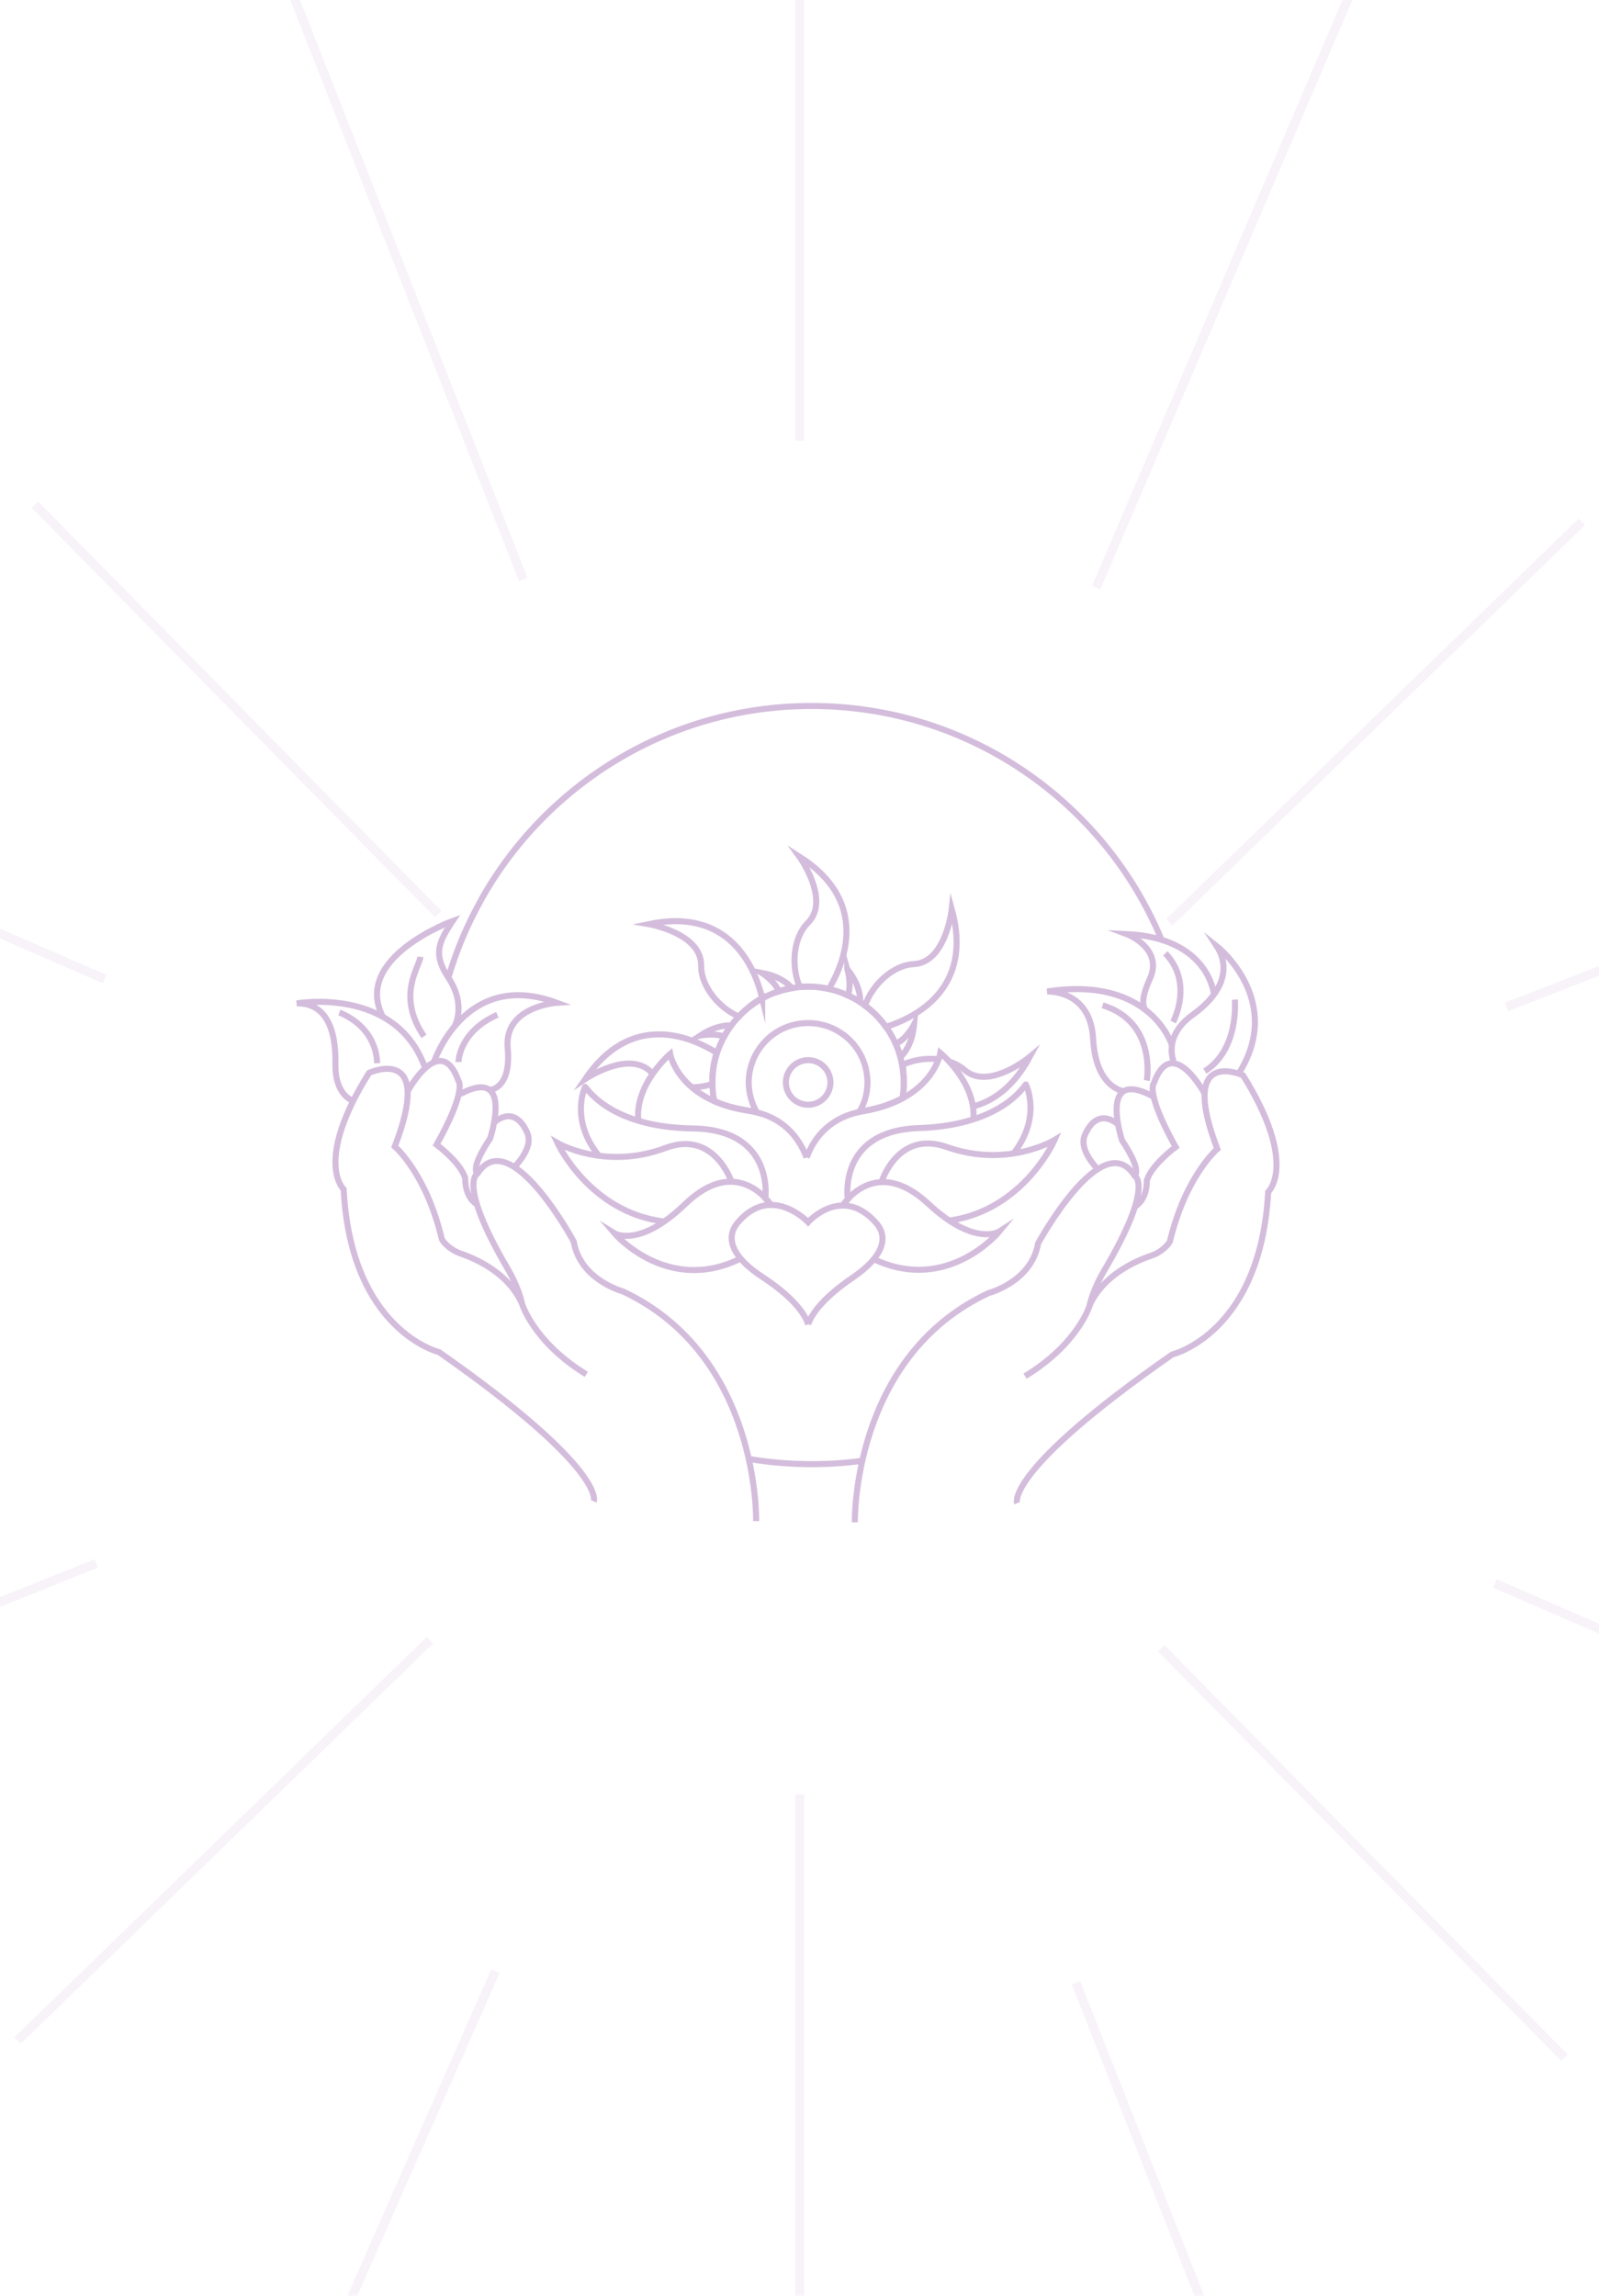 <?xml version="1.0" encoding="UTF-8"?> <svg xmlns="http://www.w3.org/2000/svg" xmlns:xlink="http://www.w3.org/1999/xlink" id="Calque_2" viewBox="0 0 132 189.43"><defs><style>.cls-1{fill:#62552a;opacity:.59;stroke-width:.75px;}.cls-1,.cls-2,.cls-3{stroke:#d4bddc;stroke-miterlimit:10;}.cls-4{opacity:.29;}.cls-2,.cls-5,.cls-3{fill:none;}.cls-2,.cls-3{stroke-width:.5px;}.cls-6{clip-path:url(#clippath);}.cls-3{opacity:0;}</style><clipPath id="clippath"><rect class="cls-5" width="132" height="189.43"></rect></clipPath></defs><g id="Calque_1-2"><g class="cls-6"><g class="cls-4"><line class="cls-1" x1="66.02" y1="-10.9" x2="66.02" y2="36.36"></line><line class="cls-1" x1="66.02" y1="148.07" x2="66.02" y2="195.34"></line><line class="cls-1" x1="130.58" y1="43.06" x2="96.53" y2="76.1"></line><line class="cls-1" x1="35.5" y1="135.33" x2="1.45" y2="168.37"></line><line class="cls-1" x1="2.88" y1="41.64" x2="36.18" y2="75.43"></line><line class="cls-1" x1="95.86" y1="136" x2="129.15" y2="169.79"></line><line class="cls-1" x1="7.94" y1="129" x2="-56.87" y2="154.99"></line><line class="cls-1" x1="187.43" y1="158.46" x2="123.4" y2="130.65"></line><line class="cls-1" x1="8.63" y1="80.78" x2="-55.4" y2="52.97"></line><line class="cls-1" x1="40.89" y1="162.66" x2="12.86" y2="226.21"></line><line class="cls-1" x1="117.8" y1="-15.36" x2="90.49" y2="48.49"></line><line class="cls-1" x1="189.45" y1="57.81" x2="124.36" y2="83.08"></line><line class="cls-1" x1="17.75" y1="-16.78" x2="43.2" y2="47.82"></line><line class="cls-1" x1="88.83" y1="163.61" x2="114.28" y2="228.22"></line></g></g><path class="cls-2" d="m95.87,77.5c-4.71-11.3-15.86-19.25-28.87-19.25-11.73,0-21.95,6.46-27.3,16.02"></path><path class="cls-2" d="m61.81,120.38c1.69.28,3.42.43,5.19.43,1.42,0,2.81-.09,4.18-.28"></path><path class="cls-2" d="m62.42,125.51s.32-13.66-11.01-18.96c0,0-3.51-.93-4.05-4.11,0,0-5.27-9.77-7.94-5.61,0,0-1.69.74,2.49,7.86,0,0,.9,1.5,1.18,2.87,0,0,.93,3.16,5.31,5.84"></path><path class="cls-2" d="m43.09,107.56c-1.09-2.42-3.56-3.61-5.1-4.14-.79-.27-1.46-.95-1.53-1.23-1.28-5.38-3.87-7.59-3.87-7.59,3.3-8.55-2.12-6.08-2.12-6.08-4.6,7.34-2.1,9.61-2.1,9.61.6,11.67,7.88,13.44,7.88,13.44,13.89,9.72,12.77,12.31,12.77,12.31"></path><path class="cls-2" d="m33.65,90.05s2.72-5.02,4.2-.86c0,0,.73.72-1.81,5.26,0,0,2.02,1.49,2.37,2.79,0,0-.08,1.51.97,2.14"></path><path class="cls-2" d="m39.42,96.84s-.69-.33,1.04-2.9c0,0,.2-.59.33-1.33.3-1.65.29-4.04-2.93-2.27"></path><path class="cls-2" d="m42.45,96.3s1.61-1.54,1.09-2.79-1.46-1.94-2.75-.9"></path><path class="cls-2" d="m29.15,90.83s-1.51-.42-1.46-3.06c.06-3.24-1.02-5.02-3.19-4.98,0,0,8.25-1.45,10.62,5.4"></path><path class="cls-2" d="m35.78,87.75s2.5-7.87,10.19-5.01c0,0-4.38.29-4.06,3.73.32,3.44-1.51,3.47-1.51,3.47"></path><path class="cls-2" d="m28.01,83.55s2.99.98,3.13,4.18"></path><path class="cls-2" d="m37.51,84.72s1.03-1.75-.49-4.04c-1.28-1.92-.84-2.91.35-4.69,0,0-8.29,3.01-5.77,7.89"></path><path class="cls-2" d="m34.7,78.95c-.04.81-2.02,3.16.3,6.56"></path><path class="cls-2" d="m37.85,87.63s0-2.47,3.21-3.9"></path><path class="cls-2" d="m83.96,124.03s-1.1-2.59,12.81-12.27c0,0,7.29-1.74,7.92-13.41,0,0,2.51-2.26-2.07-9.62,0,0-5.4-2.49-2.13,6.07,0,0-2.6,2.21-3.9,7.58-.07.28-.74.96-1.53,1.22-1.55.52-4.02,1.71-5.12,4.12"></path><path class="cls-2" d="m84.62,113.55c4.39-2.67,5.33-5.82,5.33-5.82.28-1.37,1.19-2.87,1.19-2.87,4.2-7.1,2.52-7.85,2.52-7.85-2.65-4.17-7.96,5.58-7.96,5.58-.55,3.18-4.06,4.09-4.06,4.09-11.35,5.27-11.07,18.93-11.07,18.93"></path><path class="cls-2" d="m99.45,90.25s-2.7-5.03-4.2-.87c0,0-.73.71,1.8,5.26,0,0-2.02,1.49-2.38,2.78,0,0,.08,1.51-.98,2.14"></path><path class="cls-2" d="m93.66,97.01s.69-.33-1.03-2.91c0,0-.2-.59-.33-1.33-.3-1.65-.28-4.04,2.94-2.27"></path><path class="cls-2" d="m90.63,96.47s-1.61-1.55-1.08-2.8,1.47-1.93,2.76-.89"></path><path class="cls-2" d="m96.89,87.58s-.93-2.06,1.56-3.84,3.18-3.85,1.98-5.69c0,0,5.66,4.43,1.84,10.52"></path><path class="cls-2" d="m96.75,86.25s-1.73-5.77-10.31-4.44c0,0,3.58-.18,3.8,3.91.22,4.09,2.56,4.33,2.56,4.33"></path><path class="cls-2" d="m101.94,82.48s.38,4.12-2.48,5.9"></path><path class="cls-2" d="m94.67,89.16s.85-4.83-3.65-6.21"></path><path class="cls-2" d="m100.21,82.06s-.37-4.67-7.21-4.99c0,0,3.1,1.16,1.91,3.73-1,2.16-.29,2.57-.29,2.57"></path><path class="cls-2" d="m96.84,84.33s1.73-3.21-.64-5.67"></path><path class="cls-2" d="m39.71,74.27c-1.13,2.01-2.04,4.16-2.7,6.41"></path><path class="cls-3" d="m98.27,89.53c0-4.26-.85-8.33-2.4-12.03"></path><path class="cls-3" d="m35.74,89.53c0,15.51,11.28,28.38,26.07,30.85"></path><path class="cls-3" d="m71.18,120.54c15.29-2.04,27.09-15.15,27.09-31"></path><path class="cls-2" d="m68.43,81.6c1.43-2.42,3.23-7.33-2.45-10.93,0,0,2.6,3.58.72,5.47-1.28,1.28-1.38,3.7-.68,5.28.83-.06,1.63,0,2.4.18Z"></path><path class="cls-2" d="m62.92,82.35c-.64-2.63-2.74-7.49-9.37-6.1,0,0,4.36.75,4.33,3.41-.02,1.78,1.54,3.55,3.12,4.22.55-.61,1.2-1.13,1.92-1.54Z"></path><path class="cls-2" d="m57.13,89.71c.59,0,1.16-.1,1.67-.27-.02-.9.1-1.77.36-2.58-2.34-1.44-7.11-3.32-10.86,2.18,0,0,3.66-2.48,5.49-.54.03.03.07.07.1.1"></path><path class="cls-2" d="m77.48,87.4c-1.03-.12-2.13.06-3,.47.06.3.09.6.12.91.04.58.01,1.15-.07,1.71.04.02.08.04.12.06"></path><path class="cls-2" d="m80.32,91.3c1.67-.44,3.35-1.61,4.7-4.11,0,0-3.4,2.84-5.4,1.09-.36-.31-.8-.54-1.27-.69"></path><path class="cls-2" d="m73.14,84.73c2.6-.83,7.22-3.25,5.43-9.72,0,0-.47,4.4-3.13,4.54-1.79.09-3.47,1.78-4.03,3.42.66.49,1.25,1.09,1.73,1.76Z"></path><path class="cls-2" d="m62.88,80.27s1.05.66,1.42,1.53c.35-.11.72-.2,1.09-.27-.53-.57-1.32-1.04-2.51-1.26Z"></path><path class="cls-2" d="m57.79,85.45s1.13-.24,1.99.08c.17-.32.36-.63.57-.92-.75-.02-1.6.21-2.56.84Z"></path><path class="cls-2" d="m75.46,84.53s-.62,1.21-1.51,1.6c.16.35.29.72.39,1.1.57-.58,1-1.43,1.12-2.7Z"></path><path class="cls-2" d="m69.95,79.97s.38,1.27.04,2.16c.36.15.7.33,1.03.53,0-.8-.29-1.71-1.07-2.69Z"></path><path class="cls-2" d="m66.59,87.48c-1.01.07-1.78.94-1.71,1.96.07,1.01.94,1.78,1.96,1.71,1.01-.07,1.78-.94,1.71-1.96-.07-1.01-.94-1.78-1.96-1.71Z"></path><path class="cls-3" d="m53.9,88.59c.8.78,2.04,1.13,3.23,1.11"></path><path class="cls-3" d="m74.65,90.55c1.42.66,3.54,1.31,5.67.75"></path><path class="cls-3" d="m78.34,87.59c-.28-.09-.57-.15-.87-.18"></path><path class="cls-2" d="m60.38,97.5s-1.41-4.29-5.44-2.78c-5,1.88-8.92-.41-8.92-.41,0,0,2.64,5.72,8.8,6.48"></path><path class="cls-2" d="m49.44,95.37c-2.44-3.02-1.14-5.68-1.14-5.68-.02-.22,1.74,3.32,8.89,3.42,6.78.09,5.99,5.77,5.99,5.77l.45.52s-2.73-4.24-7.09-.03c-3.78,3.65-5.82,2.39-5.82,2.39,0,0,4.35,5.09,10.41,2.09"></path><path class="cls-2" d="m66.58,95.51c-.63-1.68-1.97-3.44-4.83-3.87-5.76-.87-6.43-4.68-6.43-4.68,0,0-.73.63-1.43,1.63s-1.36,2.4-1.19,3.9"></path><path class="cls-2" d="m80.35,92.37c.28-3-2.72-5.49-2.72-5.49,0,0-.6,3.82-6.34,4.8-2.77.47-4.09,2.18-4.7,3.83"></path><path class="cls-2" d="m72.14,103.9c6.11,2.88,10.36-2.29,10.36-2.29,0,0-2.02,1.3-5.86-2.28-4.44-4.13-7.09.16-7.09.16l.44-.53s-.89-5.66,5.88-5.88c7.15-.24,8.84-3.81,8.82-3.59,0,0,1.35,2.64-1.03,5.7"></path><path class="cls-2" d="m78.39,100.71c6.14-.88,8.67-6.65,8.67-6.65,0,0-3.88,2.36-8.91.58-4.05-1.43-5.38,2.89-5.38,2.89"></path><path class="cls-2" d="m66.71,109.26c.35-.98,1.44-2.32,3.68-3.84,2.48-1.69,3.01-3.3,1.93-4.52-2.83-3.18-5.61-.06-5.61-.06h0s-3.04-3.21-5.8.03c-1.06,1.24-.5,2.84,2.01,4.48,2.39,1.57,3.5,2.95,3.8,3.93"></path><path class="cls-2" d="m74.59,88.78c-.02-.31-.06-.61-.12-.91-.04-.22-.09-.43-.14-.64-.1-.38-.23-.75-.39-1.1-.22-.5-.49-.97-.8-1.4-.48-.68-1.07-1.27-1.73-1.76-.19-.14-.39-.27-.59-.4-.33-.2-.67-.38-1.03-.53-.36-.15-.74-.28-1.12-.38-.76-.2-1.57-.28-2.4-.23-.03,0-.06,0-.09,0-.27.02-.53.05-.79.09-.38.06-.74.15-1.09.27-.46.15-.91.34-1.33.57-.73.39-1.39.9-1.96,1.49-.25.27-.49.55-.71.85-.21.29-.4.6-.57.92-.19.37-.36.75-.5,1.15-.28.81-.42,1.68-.42,2.57,0,.17,0,.34.02.5.02.34.07.68.13,1.01.76.34,1.68.61,2.79.78.26.04.5.09.73.15-.37-.63-.6-1.36-.66-2.14-.05-.67.05-1.33.26-1.93.21-.61.54-1.17.97-1.65.41-.47.92-.86,1.49-1.14.55-.27,1.15-.44,1.8-.49.02,0,.03,0,.05,0,.53-.04,1.05.01,1.55.14.6.15,1.15.42,1.64.77.5.36.93.81,1.26,1.33.32.5.55,1.06.67,1.66.04.21.07.43.09.64.07,1-.17,1.95-.64,2.76.11-.02.21-.04.33-.06,1.33-.23,2.38-.61,3.22-1.06,0-.05.02-.09.02-.14.08-.55.11-1.13.07-1.71Z"></path><path class="cls-3" d="m37.01,80.68c-.83,2.81-1.27,5.78-1.27,8.85"></path></g></svg> 